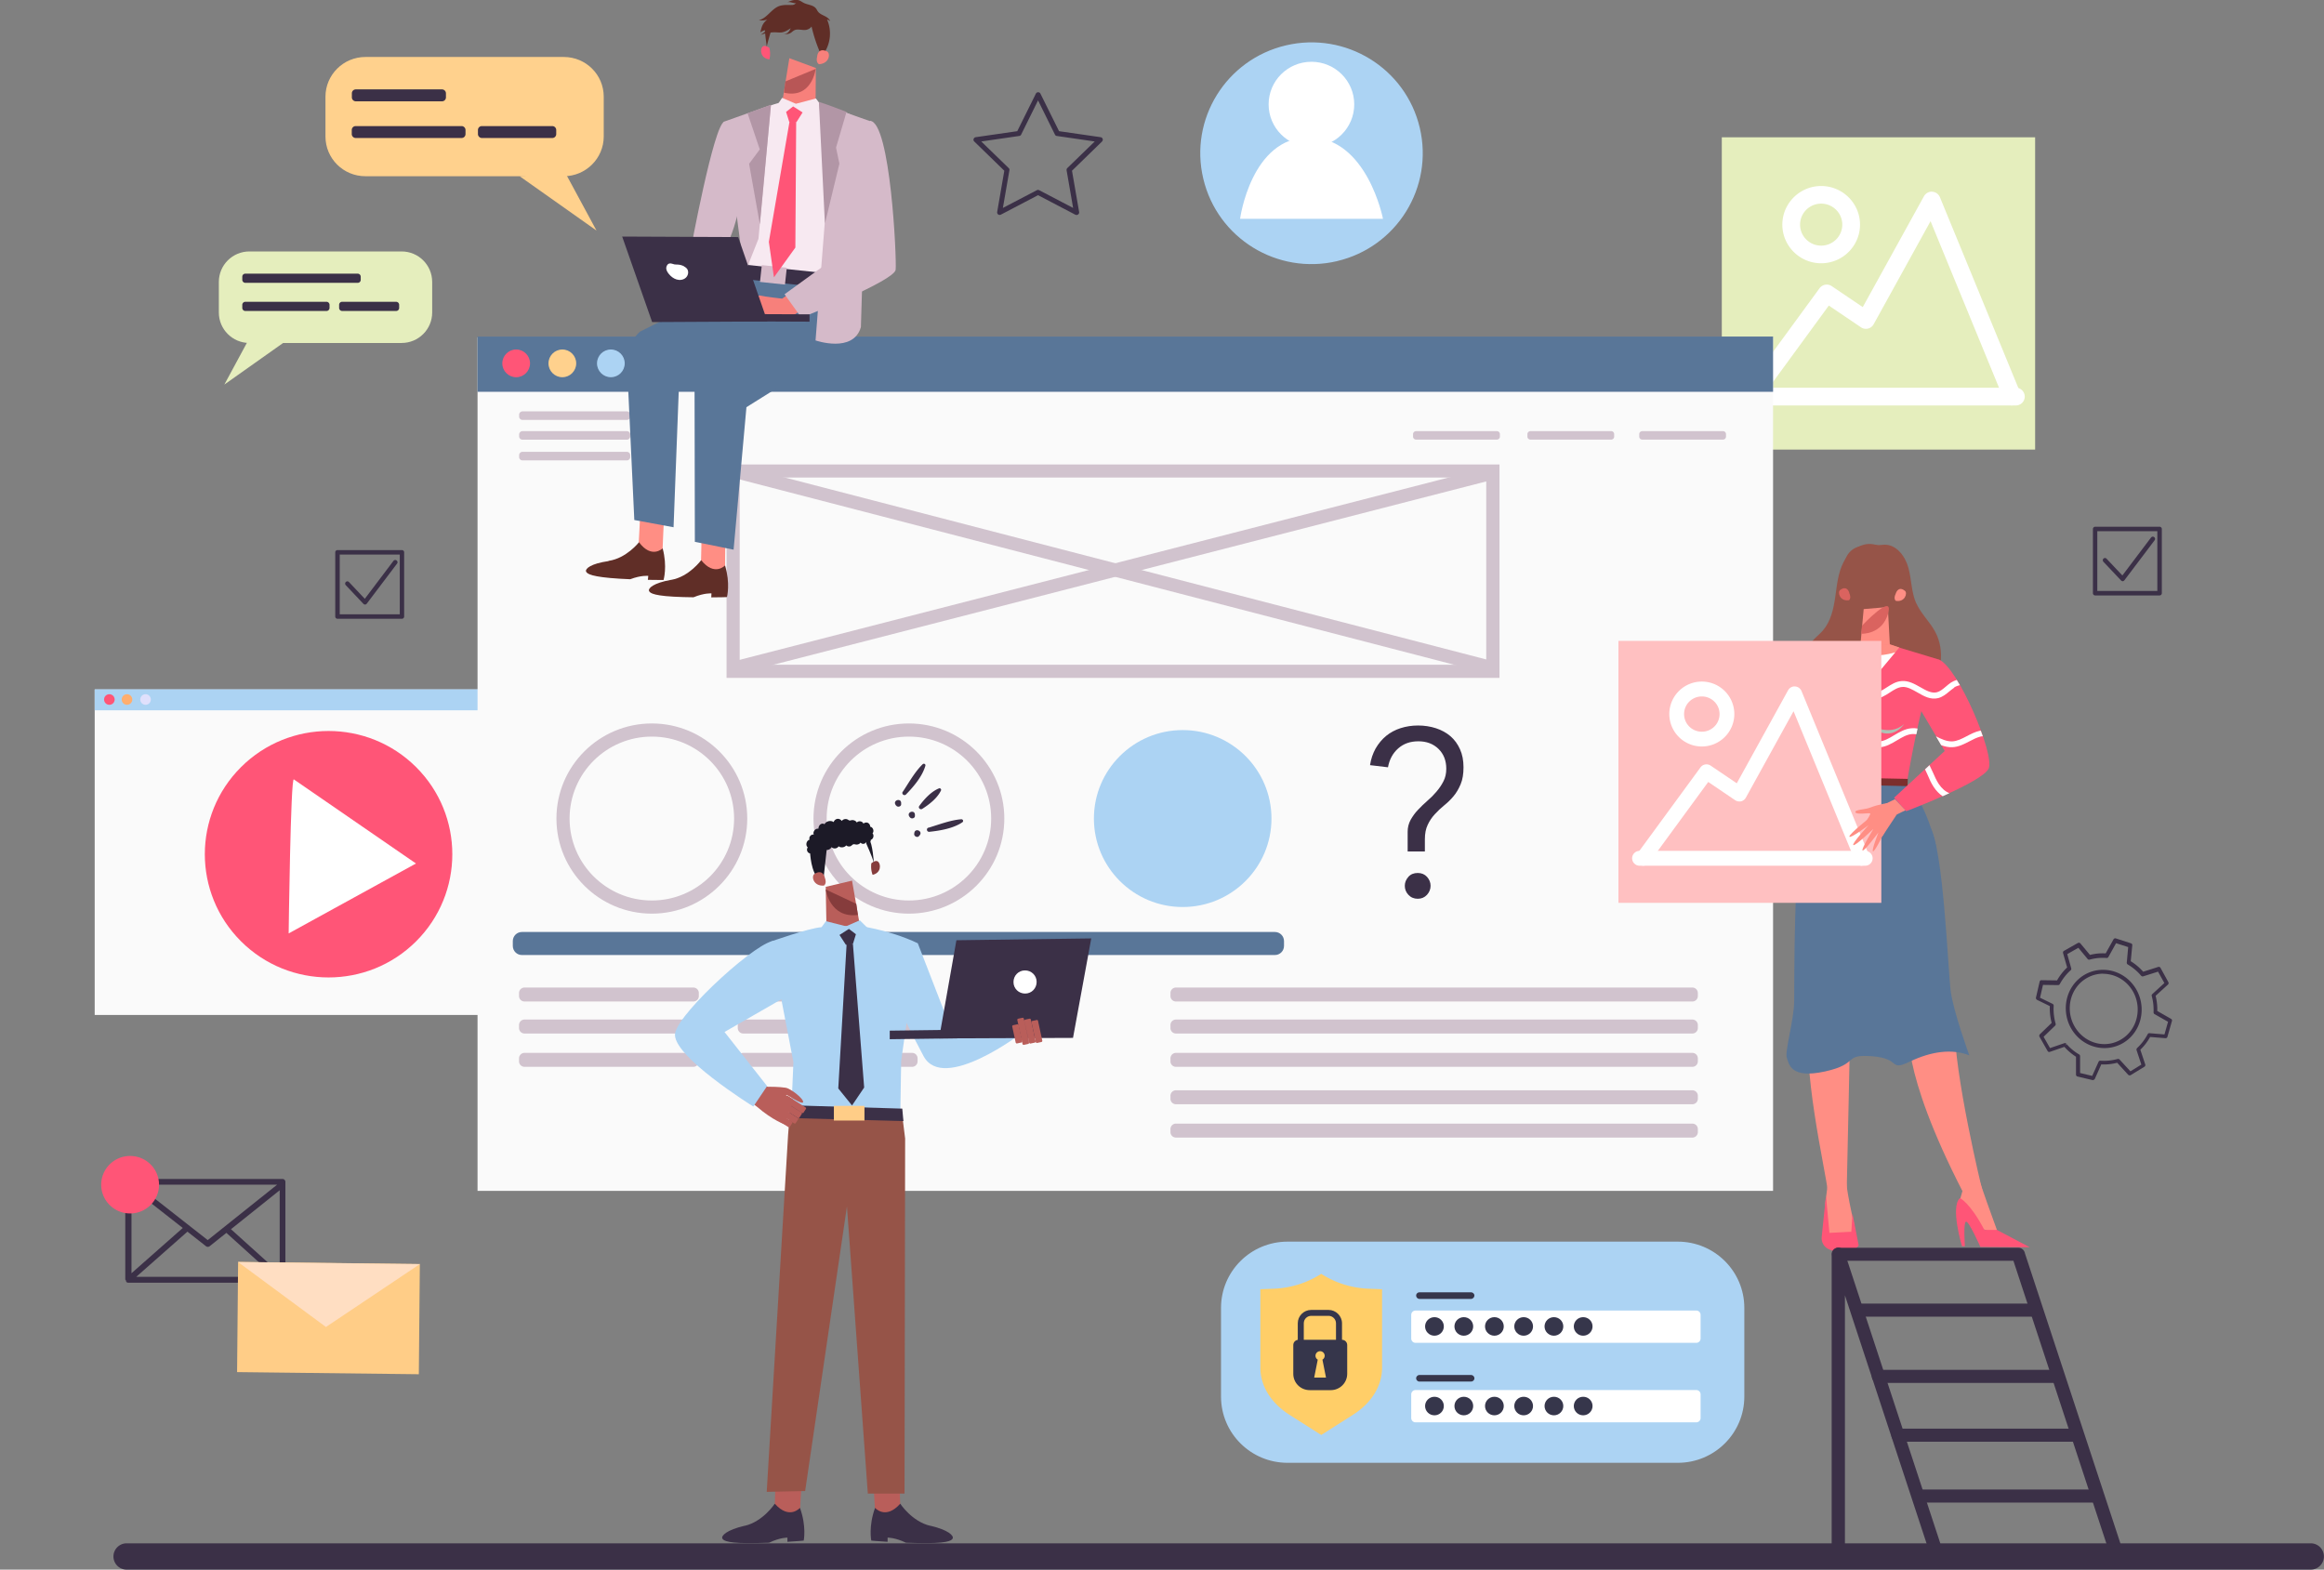<svg id="_レイヤー_2" data-name="レイヤー 2" xmlns="http://www.w3.org/2000/svg" viewBox="0 0 228 154"><rect x="0" y="0" width="228" height="154" fill="#808080" stroke="none"/><defs><clipPath id="clippath"><path class="cls-2" d="M0 0h228v154H0z"/></clipPath><style>.cls-2{fill:none}.cls-5{fill:#f7e9f1}.cls-6{fill:#f7807b}.cls-7{fill:#f57}.cls-8{fill:#fff}.cls-11{fill:#fafafa}.cls-12{fill:#ffd18d}.cls-13{fill:#ffae6f}.cls-14{fill:#ffcd87}.cls-15{fill:#ffce68}.cls-16{fill:#e5eebd}.cls-17{fill:#ff8e84}.cls-18{fill:#863c3c}.cls-19{fill:#b95e5a}.cls-22{fill:#acd3f3}.cls-25{fill:#d1c3ce}.cls-26{fill:#d5bac9}.cls-27{fill:#da635f}.cls-29{fill:#1c1a27}.cls-30{fill:#36364b}.cls-31{fill:#965448}.cls-32{fill:#597698}.cls-33{fill:#3b3047}.cls-34{fill:#602e27}</style></defs><g style="clip-path:url(#clippath);fill:none" id="_レイヤー_1-2" data-name="レイヤー 1"><path class="cls-16" d="M199.66 13.47h-30.74v30.64h30.74V13.47Z"/><path class="cls-8" d="M197.77 39.78h-26.4a.87.87 0 0 1 0-1.74h26.4a.87.87 0 0 1 0 1.74Z"/><path class="cls-8" d="M197.41 39.78c-.34 0-.67-.2-.8-.54L189.4 21.7l-5.58 10.11c-.12.22-.32.37-.56.43-.24.05-.49.01-.69-.13l-3.15-2.13-6.9 9.44c-.29.39-.83.47-1.22.19a.865.865 0 0 1-.19-1.21l7.4-10.12c.28-.38.81-.47 1.19-.21l3.05 2.06 6-10.87c.16-.29.51-.49.81-.45.34.02.63.23.76.54l7.9 19.22c.18.44-.03.95-.47 1.13a.96.96 0 0 1-.33.06Zm-18.74-13.95c-2.1 0-3.81-1.7-3.81-3.79s1.71-3.79 3.81-3.79 3.81 1.7 3.81 3.79-1.71 3.79-3.81 3.79Zm0-5.85c-1.14 0-2.07.92-2.07 2.06s.93 2.06 2.07 2.06 2.07-.92 2.07-2.06-.93-2.06-2.07-2.06Z"/><path class="cls-11" d="M57.75 67.65H9.29v31.93h48.47V67.65Z"/><path class="cls-22" d="M57.75 67.63H9.29v2.06h48.47v-2.06Z"/><path class="cls-7" d="M11.25 68.63c0-.28-.23-.52-.52-.52s-.52.23-.52.52.23.52.52.52.52-.23.52-.52Z"/><path class="cls-13" d="M12.98 68.63c0-.28-.23-.52-.52-.52s-.52.23-.52.52.23.52.52.52.52-.23.52-.52Z"/><path d="M14.8 68.63c0-.28-.23-.52-.52-.52s-.52.23-.52.52.23.52.52.52.52-.23.52-.52Z" style="fill:#e0e0fc"/><path class="cls-7" d="M40.82 92.36c4.74-4.72 4.74-12.38 0-17.1s-12.43-4.72-17.17 0c-4.74 4.72-4.74 12.38 0 17.1 4.74 4.72 12.43 4.72 17.17 0Z"/><path class="cls-8" d="m28.83 76.47 11.98 8.25-12.49 6.86s.19-15.43.51-15.11Z"/><path class="cls-12" d="M35.85 17.29h19.46c2.16 0 3.92-1.75 3.92-3.9v-3.9c0-2.16-1.75-3.9-3.92-3.9H35.85c-2.16 0-3.92 1.75-3.92 3.9v3.9c0 2.16 1.75 3.9 3.92 3.9Z"/><path class="cls-12" d="m50.98 17.29 7.54 5.33-3.07-5.68-4.47.35Z"/><path class="cls-33" d="M43.36 8.77h-8.45c-.22 0-.39.17-.39.39v.39c0 .22.18.39.39.39h8.45c.22 0 .39-.17.39-.39v-.39a.39.39 0 0 0-.39-.39Zm1.92 3.6H34.9c-.22 0-.39.17-.39.39v.39c0 .22.18.39.39.39h10.38c.22 0 .39-.17.39-.39v-.39a.39.39 0 0 0-.39-.39Zm8.9 0h-6.9c-.22 0-.39.17-.39.39v.39c0 .22.18.39.39.39h6.9c.22 0 .39-.17.39-.39v-.39a.39.39 0 0 0-.39-.39Z"/><path class="cls-16" d="M39.4 24.67H24.47c-1.66 0-3 1.34-3 2.99v3c0 1.65 1.34 2.99 3 2.99H39.4c1.66 0 3-1.34 3-2.99v-3c0-1.65-1.34-2.99-3-2.99Z"/><path class="cls-16" d="m27.79 33.64-5.78 4.09 2.35-4.35 3.43.27Z"/><path class="cls-33" d="M35.09 26.85H24.07c-.17 0-.3.13-.3.3v.3c0 .16.13.3.3.3h11.02c.17 0 .3-.13.3-.3v-.3a.3.3 0 0 0-.3-.3Zm-11.02 2.76h7.96c.16 0 .3.13.3.3v.3a.3.3 0 0 1-.3.3h-7.96a.3.3 0 0 1-.3-.3v-.3c0-.16.13-.3.3-.3Zm14.79 0h-5.29c-.17 0-.3.13-.3.3v.3c0 .16.13.3.3.3h5.29c.17 0 .3-.13.3-.3v-.3a.3.3 0 0 0-.3-.3Zm.57 31.1h-6.32c-.12 0-.22-.1-.22-.22v-6.3c0-.12.1-.22.22-.22h6.32c.12 0 .22.1.22.22v6.3c0 .12-.1.22-.22.22Zm-6.1-.44h5.89v-5.86h-5.89v5.86Z"/><path class="cls-33" d="M35.81 59.31c-.06 0-.12-.02-.16-.07l-1.73-1.83c-.08-.09-.08-.23.01-.31.09-.09.23-.08.31.01l1.55 1.64 2.81-3.72c.08-.1.21-.12.31-.04s.12.21.04.31l-2.97 3.93a.26.26 0 0 1-.16.09h-.01Zm176.06-.89h-6.32c-.12 0-.22-.1-.22-.22v-6.3c0-.12.1-.22.22-.22h6.32c.12 0 .22.1.22.22v6.3c0 .12-.1.22-.22.22Zm-6.11-.44h5.89v-5.86h-5.89v5.86Z"/><path class="cls-33" d="M208.25 57.02c-.06 0-.12-.02-.16-.07l-1.73-1.83c-.08-.09-.08-.23 0-.31.09-.09.23-.08.31.01l1.55 1.64 2.81-3.72c.08-.1.21-.12.31-.04.1.07.12.21.04.31l-2.97 3.93a.26.26 0 0 1-.16.09h-.01ZM105.6 21.09s-.08-.01-.11-.03l-3.65-1.91-3.65 1.91c-.08.04-.18.04-.26-.02-.08-.05-.11-.15-.1-.24l.7-4.05-2.95-2.87a.23.23 0 0 1-.06-.25c.03-.09.11-.15.2-.17l4.08-.59 1.83-3.69c.08-.17.36-.17.44 0l1.83 3.69 4.08.59c.09.01.17.08.2.17.03.09 0 .18-.06.25l-2.95 2.87.7 4.05c.02.09-.02.18-.1.24-.04.03-.09.05-.14.05Zm-3.76-2.46s.08.01.11.03l3.33 1.74-.64-3.69c-.01-.08.01-.16.07-.22l2.69-2.61-3.72-.54a.225.225 0 0 1-.18-.13l-1.66-3.36-1.66 3.36c-.03.07-.11.12-.19.13l-3.72.54 2.69 2.61c.06.05.09.14.07.22l-.64 3.69 3.33-1.74s.08-.03.11-.03ZM12.32 125.56s.03.06.04.1c.01.03.01.07.03.1.05.06.12.09.21.09h15.12c.08 0 .15-.03.21-.09s.02-.07.03-.1c.01-.03.04-.06.04-.09v-9.61a.29.29 0 0 0-.29-.29H12.57c-.04 0-.07.02-.1.04s-.07.02-.1.05c0 0-.01 0-.02.01-.02.03-.01.06-.02.09s-.04.06-.04.09v9.61h.01Zm15.12-.65-4.78-4.31 4.78-3.82v8.14Zm-14-8.68h13.75l-6.81 5.44-6.94-5.44Zm13.54 9.04H13.37l5.02-4.43 1.82 1.43a.3.3 0 0 0 .36 0l1.64-1.31 4.77 4.31Zm-14.08-.35v-8.38l5.03 3.94-5.03 4.44Z"/><path class="cls-7" d="M14.77 118.23a2.807 2.807 0 0 0 0-3.99c-1.11-1.1-2.9-1.1-4.01 0a2.807 2.807 0 0 0 0 3.99c1.11 1.1 2.9 1.1 4.01 0Z"/><path class="cls-14" d="m41.19 124.02-17.83-.21-.1 10.81 17.83.21.1-10.81Z"/><path class="cls-14" d="m31.99 128.51-8.73 6.17 17.83.21-9.1-6.38Z" style="opacity:.5;fill:none"/><path d="m31.97 130.19-8.62-6.37 17.83.21-9.21 6.17Z" style="fill:#ffdec2"/><path class="cls-22" d="M164.6 121.82h-38.28c-3.61 0-6.53 2.91-6.53 6.5v8.7c0 3.59 2.92 6.5 6.53 6.5h38.28c3.61 0 6.53-2.91 6.53-6.5v-8.7c0-3.59-2.92-6.5-6.53-6.5Z"/><path class="cls-8" d="M166.42 128.58h-27.55c-.23 0-.42.19-.42.42v2.33c0 .23.19.42.42.42h27.55c.23 0 .42-.19.42-.42V129c0-.23-.19-.42-.42-.42Zm0 7.8h-27.55c-.23 0-.42.19-.42.42v2.33c0 .23.19.42.42.42h27.55c.23 0 .42-.19.42-.42v-2.33c0-.23-.19-.42-.42-.42Z"/><path class="cls-30" d="M144.32 127.44h-5.06c-.18 0-.33-.15-.33-.33s.15-.32.33-.32h5.06c.18 0 .33.15.33.32s-.15.33-.33.33Zm0 8.11h-5.06c-.18 0-.33-.15-.33-.32s.15-.33.33-.33h5.06c.18 0 .33.15.33.33s-.15.32-.33.32Zm-2.67-5.41c0-.51-.41-.91-.92-.91s-.92.41-.92.91.41.91.92.91.92-.41.92-.91Zm2.88 0c0-.51-.41-.91-.92-.91s-.92.41-.92.91.41.91.92.91.92-.41.92-.91Zm3 0c0-.51-.41-.91-.92-.91s-.92.41-.92.91.41.91.92.91.92-.41.92-.91Zm2.87 0c0-.51-.41-.91-.92-.91s-.92.41-.92.91.41.91.92.91.92-.41.92-.91Zm2.97 0c0-.51-.41-.91-.92-.91s-.92.41-.92.91.41.91.92.91.92-.41.92-.91Zm2.87 0c0-.51-.41-.91-.92-.91s-.92.41-.92.91.41.91.92.91.92-.41.92-.91Zm-14.59 7.81c0-.51-.41-.91-.92-.91s-.92.41-.92.91.41.91.92.91.92-.41.92-.91Zm2.88 0c0-.51-.41-.91-.92-.91s-.92.41-.92.91.41.91.92.91.92-.41.92-.91Zm3 0c0-.51-.41-.91-.92-.91s-.92.41-.92.91.41.91.92.91.92-.41.92-.91Zm2.87 0c0-.51-.41-.91-.92-.91s-.92.41-.92.91.41.91.92.91.92-.41.92-.91Zm2.97 0c0-.51-.41-.91-.92-.91s-.92.41-.92.91.41.91.92.91.92-.41.92-.91Zm2.87 0c0-.51-.41-.91-.92-.91s-.92.41-.92.91.41.91.92.91.92-.41.92-.91Z"/><path class="cls-15" d="M129.62 124.98c1.4.9 3.01 1.4 4.67 1.46l1.3.05v7.71c0 1.77-1.04 3.46-2.84 4.6l-3.13 1.99-3.13-1.99c-1.8-1.15-2.84-2.83-2.84-4.6v-7.71l1.3-.05a9.24 9.24 0 0 0 4.67-1.46Z"/><path class="cls-13" d="M129.62 127.11c1.04.67 2.25 1.05 3.49 1.09l.97.03v5.76c0 1.32-.78 2.58-2.12 3.44l-2.34 1.49-2.34-1.49c-1.35-.86-2.12-2.12-2.12-3.44v-5.76l.97-.03c1.24-.04 2.44-.42 3.49-1.09Z" style="fill:none;opacity:.45"/><path class="cls-30" d="M131.66 132.67h-4.34v-2.84c0-.72.59-1.31 1.32-1.31h1.7c.72 0 1.32.59 1.32 1.31v2.84Zm-3.75-.59h3.16v-2.25c0-.4-.33-.73-.73-.73h-1.7c-.4 0-.73.32-.73.73v2.25Z"/><path class="cls-30" d="M131.65 131.45h-4.26c-.28 0-.51.23-.51.51v2.83c0 .89.72 1.6 1.61 1.6h2.07c.89 0 1.61-.72 1.61-1.6v-2.83c0-.28-.23-.51-.51-.51Z"/><path class="cls-15" d="m130.09 135.16-.35-1.76a.45.45 0 0 0 .22-.38c0-.25-.2-.45-.45-.45s-.45.2-.45.45c0 .16.09.3.22.38l-.35 1.76h1.15Z"/><path class="cls-33" d="M205.37 105.98h-.04l-1.51-.36a.193.193 0 0 1-.15-.19v-1.75c-.42-.27-.8-.59-1.14-.97l-1.42.49c-.09.03-.19 0-.23-.09l-.79-1.39a.213.213 0 0 1 .03-.24l1.16-1.12c-.14-.54-.2-1.09-.18-1.65l-1.25-.61a.215.215 0 0 1-.11-.22l.36-1.56c.02-.09.09-.16.19-.15l1.52.02c.27-.48.6-.9.99-1.27l-.4-1.41c-.02-.09.01-.18.09-.22l1.36-.77c.08-.04.19-.03.25.04l.94 1.13c.5-.13 1.02-.18 1.54-.15l.77-1.38c.04-.08.14-.12.23-.09l1.48.48c.09.03.14.11.13.2l-.15 1.56c.46.28.87.63 1.22 1.03l1.47-.47c.09-.03.19.01.23.09l.77 1.4c.04.08.03.18-.04.24l-1.21 1.1c.12.49.18.99.16 1.49l1.35.77c.08.04.12.14.09.22l-.44 1.54c-.02.09-.11.15-.2.14l-1.5-.12c-.26.47-.58.89-.96 1.25l.48 1.44c.03.09 0 .18-.08.23l-1.34.82c-.08.05-.18.03-.25-.03l-1.08-1.18c-.51.13-1.03.19-1.56.16l-.63 1.41c-.03.07-.1.12-.18.12v.02Zm-1.32-.71 1.21.29.62-1.38c.03-.07.11-.13.19-.11.56.04 1.13-.02 1.68-.17.07-.02.15 0 .2.06l1.06 1.15 1.07-.66-.47-1.42c-.02-.07 0-.15.06-.21.43-.4.76-.84 1.03-1.35.04-.07.11-.12.19-.1l1.46.12.35-1.24-1.32-.75c-.07-.03-.1-.11-.1-.18.02-.53-.03-1.07-.18-1.6-.02-.07 0-.14.06-.19l1.18-1.08-.62-1.12-1.45.46c-.07.02-.16 0-.21-.06l-.08-.09c-.35-.4-.77-.74-1.23-1.01a.2.2 0 0 1-.1-.18l.14-1.53-1.19-.38-.75 1.35c-.04.07-.11.11-.19.1a4.83 4.83 0 0 0-1.65.16c-.07.02-.15 0-.2-.06l-.91-1.1-1.09.62.39 1.39c.02.07 0 .15-.06.2l-.09.08c-.38.36-.71.79-.97 1.27-.03.06-.1.1-.17.1l-1.48-.02-.29 1.26 1.23.6c.07.03.11.11.11.19-.04.59.03 1.18.19 1.76.02.07 0 .14-.05.19l-1.13 1.09.63 1.11 1.4-.48c.07-.03.16 0 .21.06l-.12.17.15-.13c.35.4.76.74 1.21 1 .06.03.1.1.1.17v1.7h-.01Zm2.41-2.44c-1.07 0-2.09-.47-2.81-1.29-1.39-1.58-1.29-4.02.21-5.42.67-.63 1.55-.97 2.46-.97 1.07 0 2.09.47 2.81 1.29 1.39 1.58 1.29 4.02-.21 5.42-.67.63-1.55.97-2.46.97Zm-.13-7.3c-.81 0-1.59.31-2.2.87-1.35 1.27-1.44 3.45-.19 4.88.65.74 1.56 1.16 2.51 1.16.81 0 1.59-.31 2.2-.87 1.35-1.27 1.44-3.46.19-4.88a3.37 3.37 0 0 0-2.51-1.15ZM226.71 154H12.42c-.71 0-1.29-.58-1.29-1.29s.58-1.29 1.29-1.29H226.7c.72 0 1.29.58 1.29 1.29s-.58 1.29-1.29 1.29Z"/><path class="cls-11" d="M173.95 33.09H46.85v83.75h127.1V33.09Z"/><path class="cls-32" d="M173.95 33.02H46.85v5.42h127.1v-5.42Z"/><path class="cls-7" d="M50.64 37.01c.75 0 1.36-.61 1.36-1.36s-.61-1.36-1.36-1.36-1.36.61-1.36 1.36.61 1.36 1.36 1.36Z"/><path class="cls-12" d="M55.17 37.01c.75 0 1.36-.61 1.36-1.36s-.61-1.36-1.36-1.36-1.36.61-1.36 1.36.61 1.36 1.36 1.36Z"/><path class="cls-22" d="M59.93 37.01c.75 0 1.36-.61 1.36-1.36s-.61-1.36-1.36-1.36-1.36.61-1.36 1.36.61 1.36 1.36 1.36Z"/><path class="cls-25" d="M63.95 89.64c-5.16 0-9.36-4.18-9.36-9.33s4.2-9.33 9.36-9.33 9.36 4.18 9.36 9.33-4.2 9.33-9.36 9.33Zm0-17.37c-4.45 0-8.07 3.6-8.07 8.04s3.62 8.04 8.07 8.04 8.07-3.6 8.07-8.04-3.62-8.04-8.07-8.04Zm25.22 17.37c-5.16 0-9.36-4.18-9.36-9.33s4.2-9.33 9.36-9.33 9.36 4.18 9.36 9.33-4.2 9.33-9.36 9.33Zm0-17.37c-4.45 0-8.07 3.6-8.07 8.04s3.62 8.04 8.07 8.04 8.07-3.6 8.07-8.04-3.62-8.04-8.07-8.04Z"/><path class="cls-22" d="M116.03 88.99c4.81 0 8.71-3.89 8.71-8.68s-3.9-8.68-8.71-8.68-8.71 3.89-8.71 8.68 3.9 8.68 8.71 8.68Z"/><path class="cls-32" d="M125.08 91.44H51.2c-.49 0-.89.4-.89.89v.48c0 .49.4.89.89.89h73.88c.49 0 .89-.4.89-.89v-.48c0-.49-.4-.89-.89-.89Z"/><path class="cls-25" d="M68.02 96.89H51.46c-.3 0-.54.24-.54.54v.29c0 .3.24.54.54.54h16.56c.3 0 .54-.24.54-.54v-.29c0-.3-.24-.54-.54-.54Zm0 3.14H51.46c-.3 0-.54.24-.54.54v.29c0 .3.24.54.54.54h16.56c.3 0 .54-.24.54-.54v-.29c0-.3-.24-.54-.54-.54Zm0 3.27H51.46c-.3 0-.54.24-.54.54v.29c0 .3.24.54.54.54h16.56c.3 0 .54-.24.54-.54v-.29c0-.3-.24-.54-.54-.54ZM61.5 40.36H51.26c-.18 0-.33.15-.33.33v.18c0 .18.15.33.33.33H61.5c.18 0 .33-.15.33-.33v-.18c0-.18-.15-.33-.33-.33Zm0 1.94H51.26c-.18 0-.33.15-.33.33v.18c0 .18.15.33.33.33H61.5c.18 0 .33-.15.33-.33v-.18c0-.18-.15-.33-.33-.33Zm96.57 0h-7.92c-.16 0-.3.13-.3.29v.25c0 .16.13.29.3.29h7.92c.16 0 .29-.13.29-.29v-.25a.29.29 0 0 0-.29-.29Zm10.97 0h-7.92c-.16 0-.3.13-.3.29v.25c0 .16.13.29.3.29h7.92c.16 0 .29-.13.29-.29v-.25a.29.29 0 0 0-.29-.29Zm-22.19 0h-7.92c-.16 0-.3.13-.3.29v.25c0 .16.13.29.3.29h7.92c.16 0 .3-.13.3-.29v-.25c0-.16-.13-.29-.3-.29ZM61.5 44.33H51.26c-.18 0-.33.15-.33.33v.18c0 .18.15.33.33.33H61.5c.18 0 .33-.15.33-.33v-.18c0-.18-.15-.33-.33-.33Zm27.98 52.56H72.92c-.3 0-.54.24-.54.54v.29c0 .3.24.54.54.54h16.56c.3 0 .54-.24.54-.54v-.29c0-.3-.24-.54-.54-.54Zm0 3.14H72.92c-.3 0-.54.24-.54.54v.29c0 .3.24.54.54.54h16.56c.3 0 .54-.24.54-.54v-.29c0-.3-.24-.54-.54-.54Zm0 3.27H72.92c-.3 0-.54.24-.54.54v.29c0 .3.24.54.54.54h16.56c.3 0 .54-.24.54-.54v-.29c0-.3-.24-.54-.54-.54Zm76.55-6.41h-50.66c-.3 0-.54.24-.54.54v.29c0 .3.24.54.54.54h50.66c.3 0 .54-.24.54-.54v-.29c0-.3-.24-.54-.54-.54Zm0 3.14h-50.66c-.3 0-.54.24-.54.54v.29c0 .3.24.54.54.54h50.66c.3 0 .54-.24.54-.54v-.29c0-.3-.24-.54-.54-.54Zm0 3.27h-50.66c-.3 0-.54.24-.54.54v.29c0 .3.24.54.54.54h50.66c.3 0 .54-.24.54-.54v-.29c0-.3-.24-.54-.54-.54Zm0 3.67h-50.66c-.3 0-.54.24-.54.54v.29c0 .3.24.54.54.54h50.66c.3 0 .54-.24.54-.54v-.29c0-.3-.24-.54-.54-.54Zm0 3.27h-50.66c-.3 0-.54.24-.54.54v.29c0 .3.24.54.54.54h50.66c.3 0 .54-.24.54-.54v-.29c0-.3-.24-.54-.54-.54Zm-18.92-43.73H71.28V45.57h75.83v20.94Zm-74.54-1.29h73.24V46.85H72.57v18.37Z"/><path class="cls-25" d="m72.09 45.58-.33 1.25 74.22 19.25.33-1.25L72.1 45.58Z"/><path class="cls-25" d="m145.89 45.88-73.8 18.98.32 1.25 73.8-18.98-.32-1.25Z"/><path class="cls-17" d="M187.3 100.67s-1.02 4.06 5.3 16.33l1.87-.24s-2.8-11.45-2.72-16.46c.08-5.01-4.45.37-4.45.37Z"/><path class="cls-17" d="m192.5 116.96-.3 1.04 1.88 2.45 1.49.48.34-.26s-1.91-5.2-2.15-6.24c-.24-1.03-.94 1.51-.94 1.51l-.32 1.02Z"/><path class="cls-7" d="M192.28 117.55s.97.4 2.4 3.12h1.23l3.22 1.7-4.84-.03s-1.13-2.55-1.41-2.48c-.28.07-.11 2.4-.11 2.4l-.28.02s-1.18-3.86-.21-4.73Z"/><path class="cls-17" d="M181.88 120.03s-.89-3.84-.78-4.77c.11-.92-1.71.35-1.71.35l-.32 2.46s.28 3.03.31 3.06c.03.03 2 .52 2 .52l.49-.63v-.99h.01Z"/><path class="cls-7" d="m181.73 119.03.62 3.17-1.08 1.15-1.84-.78c-.47-.2-.76-.68-.71-1.2l.42-4.06.34 3.65 2.15-.11.11-1.82Z"/><path class="cls-17" d="M179.33 116.97c-.17-1.91-2.75-12.76-1.69-17.18s3.93-3.37 3.92-1.81c0 1.56-.39 19.06-.39 19.06l-1.85-.07Z"/><path class="cls-31" d="M187.98 59.16c-.47-1.08-.44-2.3-.75-3.44-.3-1.14-1.18-2.3-2.35-2.28-.21 0-.41.05-.62.04-.18-.01-.36-.06-.54-.09-1.18-.17-2.3.69-2.85 1.75-.55 1.05-.65 2.27-.82 3.44-.17 1.17-.44 2.39-1.22 3.29-.37.42-.83.75-1.17 1.2-.59.78-.71 1.85-.44 2.78.27.93.89 1.74 1.65 2.36-.44-.75-.67-1.62-.63-2.49.5 1.93 2.27 3.46 4.26 3.69 1.99.23 4.06-.87 4.98-2.64-.07.7-.27 1.38-.58 2.01 1.08-.78 2.24-1.68 2.49-2.99.05.74-.09 1.49-.4 2.16 1.53-1.55 1.89-4.13.83-6.03-.54-.97-1.39-1.75-1.83-2.76Z"/><path class="cls-17" d="m187.73 64.29-2.32-.94-.2-3.79-2.37.2-.33 3.62-.67.41-1.95 6.72 4.55.93 3.3-7.14Z"/><path class="cls-7" d="M179.14 64.44c-1.5.19-3.81 7.22-3.81 7.22l3.56 2.35 1.06-4.62.02-3.99-.82-.96Z"/><path class="cls-7" d="m182.54 63.34-3.4 1.11s.03 3-.4 4.6c-.19.69-.23 1.55.24 2.08.23.26.51.58.93.75l.56 5.5 6.55-.26s1.59-9.76 3.16-12.42l-4.76-1.44-2.88.09Z"/><path class="cls-32" d="M180.42 76.83s-2.5 2.26-3.45 4.37l5.99 5.04 7.01-3.11s-1.05-4.77-3.01-6.14l-6.54-.16Z"/><path class="cls-27" d="m182.67 61.39-.06.79s2.05.11 2.63-2.01c.58-2.12-2.57 1.22-2.57 1.22Z"/><path d="M183.23 70.98s2.03 1.43 3.58.06c0 0-1.38 2.13-3.58-.06Z" style="fill:#aec1b4"/><path class="cls-27" d="M181.43 58.17s-.2-.81-.9-.28c-.28.21-.04 1.13.86 1 0 0 .28-.16.03-.72Z"/><path class="cls-2" d="M180.83 53.24h5.84v8.22h-5.84z"/><path class="cls-31" d="M186.01 58.08c-.01-.06-1.96-3.65-2.69-2.9 0 0-.66-.71-2.32 2.55 0 0-1.16-4.5 2.51-4.19 0 0 4.21-.63 2.88 4.41l-.4.12Z"/><path class="cls-17" d="M185.99 58.23s.22-.8.9-.26c.27.22 0 1.13-.89.98 0 0-.28-.17-.01-.72Z"/><path d="m187.15 77.13-6.87-.16.03-.69 6.86.14-.03.71Z" style="fill:#7c2e2d"/><path class="cls-17" d="M186.34 63.52s-3.51 4.26-3.54 4.14c-.03-.12-1.05-4.08-1.01-4.09.03-.01.82-.31.82-.31l2.8-.05.93.32Z"/><path class="cls-14" d="M182.22 76.27v.78l1.45.02v-.78l-1.45-.02Z"/><path class="cls-32" d="M176.97 81.21c-1.03 2.86-.92 15.13-.95 17.04-.03 1.91-.95 4.96-.72 5.54.22.58.32 2.09 3.76 1.33 3.43-.76 1.71-1.71 4.61-1.49 2.9.22 1.6 1.53 3.71.52s4.14-1.27 5.82-.61c0 0-1.56-4.3-1.82-6.28s-.72-14.02-2.02-16.11c-1.18-1.9-6.01 1.7-6.01 1.7l-6.36-1.64Z"/><path class="cls-7" d="M190.19 64.69c1.93.78 5.52 9.35 4.91 10.71-.61 1.36-8.09 4.19-8.09 4.19l-1.19-1.32 4.97-4.59s-1.84-3.15-2.34-3.98c-.5-.82-.47-3.48-.47-3.48l2.21-1.53Z"/><path class="cls-8" d="M185.94 64c-.93 1.12-3.1 3.73-3.12 3.64-.02-.09-.67-2.6-.92-3.64 1.67.6 3.39.2 4.04 0Zm3.35 11.06c.11.23.22.46.33.7.18.41.35.8.58 1.15.29.44.66.76 1.05.91l-.66.3c-.33-.22-.62-.52-.87-.89-.26-.39-.45-.82-.62-1.23-.07-.17-.16-.35-.24-.52l.44-.41Zm-13.73-4.07c.47.14 1 .17 1.43.11.31-.04.62-.11.93-.18.84-.18 1.71-.38 2.58-.13.66.19 1.22.61 1.77 1.02.67.51 1.32.98 2.06.94.52-.03.99-.31 1.49-.61.53-.31 1.07-.64 1.71-.69.21-.02.41 0 .6.03-.04.19-.08.38-.12.56-.14-.02-.29-.03-.43-.02-.51.04-.97.32-1.46.61-.54.32-1.1.66-1.76.69-.95.05-1.7-.51-2.43-1.06-.5-.38-1.02-.76-1.58-.92-.73-.21-1.49-.04-2.29.14-.32.07-.65.14-.96.19-.56.09-1.09-.15-1.62-.32.04-.11.03-.11.11-.35Z"/><path class="cls-8" d="M191.72 67.47c-.16.11-.32.24-.47.36-.32.27-.65.54-1.09.66-.75.19-1.41-.18-2.04-.55-.52-.29-1-.58-1.5-.54-.42.03-.81.28-1.21.54-.47.31-.97.62-1.57.63-.74 0-1.34-.47-1.91-.93-.49-.41-.97-.79-1.51-.8-.38 0-.76.18-1.16.38-.17.09-.34.17-.51.24-.6.25-1.26.32-1.9.24.08-.18.17-.37.25-.55.48.03.97-.03 1.43-.22.16-.07.32-.15.47-.23.44-.22.91-.43 1.43-.44.75.01 1.32.48 1.87.93.5.41.97.8 1.51.8h.02c.44 0 .84-.27 1.26-.54.45-.29.92-.6 1.49-.63.68-.05 1.26.29 1.83.61.56.32 1.09.62 1.61.49.31-.08.58-.3.86-.54.17-.14.34-.29.52-.41.18-.11.37-.2.57-.26.1.16.21.33.31.51-.2.05-.4.12-.57.23Zm-1.79 4.77c.53.28 1.05.51 1.59.5.49-.02.95-.26 1.43-.51.4-.21.82-.43 1.28-.53.03 0 .07 0 .1-.01.07.19.13.37.2.55-.06 0-.11 0-.17.01-.39.09-.76.28-1.14.48-.52.27-1.05.55-1.67.58-.39.02-.76-.07-1.11-.2-.14-.24-.32-.54-.51-.87Z"/><path d="M184.57 62.88h-25.79v25.7h25.79v-25.7Z" style="fill:#ffc0c1"/><path class="cls-8" d="M182.99 84.94h-22.14c-.4 0-.73-.33-.73-.73s.33-.73.73-.73h22.14c.4 0 .73.33.73.73s-.33.73-.73.73Z"/><path class="cls-8" d="M182.68 84.94c-.29 0-.56-.17-.67-.45l-6.05-14.71-4.68 8.48c-.1.18-.27.31-.47.36-.2.04-.41 0-.58-.11l-2.64-1.79-5.79 7.91c-.24.33-.69.4-1.02.16a.724.724 0 0 1-.16-1.02l6.21-8.48a.73.73 0 0 1 1-.17l2.56 1.73 5.03-9.12c.13-.25.43-.41.68-.38.28.01.53.19.64.45l6.63 16.12c.15.37-.02.79-.4.95-.09.04-.19.05-.28.05Zm-15.72-11.7a3.19 3.19 0 0 1-3.19-3.18 3.19 3.19 0 0 1 6.38 0 3.19 3.19 0 0 1-3.19 3.18Zm0-4.91c-.96 0-1.74.77-1.74 1.73s.78 1.73 1.74 1.73 1.74-.77 1.74-1.73-.78-1.73-1.74-1.73Z"/><path class="cls-17" d="m185.91 78.41-1.48.72s-1.42 1.31-1.32 1.53c.1.23 1.59 1.36 1.59 1.36s.63-.99 1.38-2.1c.01-.02.86-.42.86-.42l-1.03-1.09Z"/><path class="cls-17" d="M185.19 78.8s-.77.07-1.82.47c-.4.15-1.45.17-1.34.43.11.26 1.4.03 1.45.11.05.08-.34.69-.34.69l1.04-.51 1-1.18Z"/><path class="cls-17" d="M183.46 80.2s-2.13 1.69-2.02 1.89c.11.2 1.88-1.13 1.88-1.13s-1.64 1.78-1.5 1.95c.14.17 1.98-1.59 1.98-1.59s-1.23 2-1.07 2.12 1.56-1.77 1.56-1.77-.69 1.75-.54 1.85c.15.1.94-1.51.94-1.51l.53-1.06-1.78-.76Z"/><path class="cls-33" d="M189.74 152.22a.65.65 0 0 1-.62-.45L181 127.09v24.48c0 .36-.29.64-.65.64s-.65-.29-.65-.64v-28.52c0-.32.23-.58.54-.64.32-.05.62.14.72.44l9.38 28.52c.11.34-.07.7-.41.82-.07.02-.13.03-.2.03Z"/><path class="cls-33" d="M199.71 129.18H182.3c-.36 0-.65-.29-.65-.64s.29-.64.65-.64h17.41c.36 0 .65.29.65.64s-.29.64-.65.64Zm1.99 6.5h-17.41c-.36 0-.65-.29-.65-.64s.29-.64.65-.64h17.41c.36 0 .65.29.65.64s-.29.64-.65.64Zm1.92 5.77h-17.41c-.36 0-.65-.29-.65-.64s.29-.64.65-.64h17.41c.36 0 .65.29.65.64s-.29.64-.65.64Zm2.06 5.97h-17.41c-.36 0-.65-.29-.65-.64s.29-.64.65-.64h17.41c.36 0 .65.29.65.64s-.29.64-.65.64Z"/><path class="cls-33" d="M207.37 152.22c-.27 0-.52-.17-.61-.45l-9.23-28.07h-17.15c-.36 0-.65-.29-.65-.64s.29-.64.65-.64h17.64c.32 0 .59.24.64.55l9.35 28.41c.11.34-.08.7-.42.82-.07.02-.13.03-.2.03Z"/><path class="cls-22" d="M131.17 25.62c5.87-1.38 9.5-7.24 8.12-13.08-1.38-5.85-7.26-9.47-13.13-8.09-5.87 1.38-9.5 7.24-8.11 13.08 1.38 5.85 7.26 9.47 13.13 8.09Z"/><path class="cls-8" d="M121.66 21.47h14.02s-1.55-8-7.25-8-6.77 8-6.77 8Z"/><path class="cls-8" d="M128.66 14.42c2.32 0 4.2-1.87 4.2-4.18s-1.88-4.18-4.2-4.18-4.2 1.87-4.2 4.18 1.88 4.18 4.2 4.18Z"/><path class="cls-19" d="m83.59 86.4.87 4.98h-3.37l-.08-4.37 2.59-.61Z"/><path class="cls-22" d="M84.08 90.81s3.05.36 5.95 1.73c0 0-.82 6.03-1.62 11.54l-.1 6.38-10.74-.03.27-6.22-2.27-11.81s3.82-1.36 5.03-1.43c1.2-.07 3.48-.15 3.48-.15Z"/><path class="cls-22" d="m80.6 90.97.43-.59 1.98.5 1.34-.59.76.75-2.21.53-2.21-.26-.1-.33Z"/><path class="cls-33" d="m83.29 91.14.68.52-.3.98-.68.06-.63-.97.92-.59Z"/><path class="cls-19" d="M88.33 147.79s-.16-2.37-.05-8.3l-3 .93s.61 7.47.55 7.81c-.06.34.93.88.93.88l1.18-.43.39-.88Z"/><path class="cls-33" d="M91.26 149.7c-1.8-.42-2.94-2.17-2.94-2.17-1.44 1.62-2.47.41-2.47.41-.66 1.81-.37 3.21-.37 3.21s.55.06 1.6.12v-.41s.72-.02 1.8.5l1.06.03c2.93.07 3.43-.21 3.53-.46.1-.26-.41-.82-2.21-1.24Z"/><path class="cls-19" d="M76 147.79s.16-2.37.05-8.3l3 .93s-.61 7.47-.55 7.81c.06.34-.93.88-.93.88l-1.18-.43-.39-.88Z"/><path class="cls-33" d="M73.07 149.7c1.8-.42 2.94-2.17 2.94-2.17 1.44 1.62 2.47.41 2.47.41.66 1.81.37 3.21.37 3.21s-.55.06-1.6.12v-.41s-.72-.02-1.8.5l-1.06.03c-2.93.07-3.43-.21-3.53-.46-.1-.26.41-.82 2.21-1.24Z"/><path class="cls-31" d="m88.45 108.9.35 2.8-.06 34.84h-3.6l-2.05-28.17-4.1 27.92-3.77.08 2.1-35.08.23-2.76 10.88.37Z"/><path class="cls-18" d="M81.01 87.27s.38 2.84 3.15 2.5l-.15-1.09-3-1.41Z"/><path class="cls-33" d="m83.68 92.64 1.1 14.06-1.19 1.76-1.35-1.67.82-14.2.62.06Zm-6.27 17.05 11.22.3-.11-1.22-11.01-.33-.11 1.25Z"/><path class="cls-14" d="M84.81 108.5h-3v1.44h3v-1.44Z"/><path class="cls-18" d="M85.48 84.71s.4-.39.67-.17c.28.24.31 1.11-.54 1.29 0 0-.21-.44-.13-1.12Z"/><path class="cls-2" d="M79.48 80.97h6.53v8.22h-6.53z"/><path class="cls-29" d="M84.99 82.77s.54 1.19.74 1.85c0 0-.12-1.87-.48-2.32-.35-.45-.26.47-.26.47Zm-4.19 3.36.35-3.18-1.69.35s0 1.74.63 2.67l.71.16Z"/><path class="cls-19" d="M80.92 86.11s-.16-.9-1.01-.37c-.34.21-.13 1.22.91 1.15 0 0 .34-.16.1-.78Z"/><path class="cls-29" d="M79.24 83.13c-.24-.21-.12-.67.19-.75-.12-.24.15-.56.41-.49-.13-.27.15-.64.45-.58.01-.15.06-.31.18-.41.11-.1.3-.13.42-.03.15-.31.62-.42.9-.21.04-.16.19-.29.36-.32.17-.02.35.07.43.21a.47.47 0 0 1 .61-.13c.05.03.1.07.15.08.06.01.12-.01.19-.03.2-.04.43.05.53.23.18-.2.55-.14.65.11.11-.11.29-.14.43-.08.14.07.24.22.23.38.28.04.42.44.23.65.18.2.08.56-.17.64.03.22-.3.37-.45.21-.08.21-.42.25-.55.06-.1.14-.28.21-.45.19-.09-.01-.18-.05-.26-.02-.09.02-.14.1-.22.15-.14.1-.36.07-.48-.05-.17.22-.54.26-.75.09-.12.24-.51.29-.69.08-.13.28-.54.38-.78.18-.01.27-.35.47-.59.35-.1-.05-.19-.14-.29-.1-.05.02-.08.06-.12.1-.13.12-.36.13-.5.01a.383.383 0 0 1-.06-.5Z"/><path class="cls-19" d="m72.75 104.92 2.75 1.85s2.35.88 2.3 1.17c-.06.29-.8 2.38-.8 2.38s-1.18-.39-2.73-1.73c-.13-.11-2.46-1.88-2.46-1.88l.94-1.8Z"/><path class="cls-19" d="M74.13 106.69s1.63-.16 2.94.03c.5.07 1.79 1.09 1.72 1.41-.07.33-1.63-.8-1.66-.7 0 .02-.05.08-.11.12-.61.38-1.12.32-1.83.19l-.27-.05-.78-1.01Z"/><path class="cls-19" d="m79.06 108.67-1.78-1.14s-.09-.01-.11.02l-.26.4s-.01.09.02.11l1.78 1.14s.09.01.11-.02l.26-.4s.01-.09-.02-.11Zm-.41.5-1.96-1.25s-.09-.01-.11.03l-.26.4s-.01.09.02.11l1.96 1.25s.09.01.11-.03l.26-.4s.01-.09-.02-.11Z"/><path class="cls-19" d="m78.29 109.7-2.15-1.38s-.09-.01-.11.02l-.26.4s-.01.09.02.11l2.15 1.38s.09.01.11-.02l.26-.4s.01-.09-.02-.11Z"/><path class="cls-19" d="m77.72 110.06-1.46-.93s-.09-.01-.11.03l-.26.4s-.01.09.02.11l1.46.93s.09.01.11-.03l.26-.4s.01-.09-.02-.11Z"/><path class="cls-22" d="M73.9 108.56s-8.15-5.06-7.66-7.23c.49-2.16 8.4-9.31 9.82-9.01 1.42.3 1.18 5.39 1.18 5.39l-6.16 3.54 4.18 5.31-1.35 2Zm25.07-9.03 1.31 1.8s-7.73 5.92-9.67 2.29c-2.9-5.44-3.02-6.34-2.74-6.83.27-.49 2.17-4.25 2.17-4.25l3.09 7.98 5.84-.98Z"/><path class="cls-33" d="m107.06 92.07-13.23.18-1.7 9.63 13.14-.05 1.79-9.76Z"/><path class="cls-33" d="m95.72 101.01-8.43.11v.84l8.44-.11v-.84Z"/><path class="cls-8" d="M101.7 96.33c0-.63-.52-1.13-1.15-1.12-.63 0-1.13.52-1.12 1.15 0 .63.52 1.13 1.15 1.12.63 0 1.13-.52 1.12-1.15Z"/><path class="cls-19" d="m102.26 102.12-.43-1.99s-.06-.07-.1-.06l-.47.1s-.08.06-.07.1l.43 1.99s.06.08.1.07l.47-.1s.08-.06.07-.1Z"/><path class="cls-19" d="m101.61 102.19-.48-2.18s-.06-.08-.1-.07l-.47.1s-.08.06-.07.1l.48 2.18s.06.08.1.07l.47-.1s.08-.06.07-.1Zm-.65.13-.52-2.4s-.06-.08-.1-.07l-.47.1s-.08.06-.07.1l.52 2.4s.06.07.1.07l.47-.1s.08-.06.07-.1Z"/><path class="cls-19" d="m100.29 102.18-.35-1.62s-.06-.07-.1-.07l-.47.1s-.08.06-.07.1l.35 1.62s.06.07.1.07l.47-.1s.08-.06.07-.1Z"/><path class="cls-33" d="M87.91 79.04s-.03-.05-.05-.08c-.29-.46.57-.71.55-.14v.09c0 .24-.37.32-.49.12Zm1.35 1.15s-.03-.05-.05-.08c-.29-.46.57-.71.55-.14v.09c0 .24-.37.32-.49.12Zm-.68-2.52c.58-.88 1.18-1.95 1.93-2.68.13-.13.33-.02.27.16-.3 1.03-1.14 2.02-1.88 2.78a.21.21 0 0 1-.33-.26Zm1.11 4.16s0-.06.01-.1c.07-.54.89-.18.51.24-.02.02-.04.05-.06.07-.16.18-.49 0-.46-.22Zm1.4-.62c1.01-.3 2.16-.75 3.21-.83.18-.01.26.2.11.3-.89.6-2.18.82-3.23.93-.26.03-.34-.33-.09-.41Zm-.9-2.14c.48-.66 1.16-1.41 1.93-1.72.12-.05.25.08.2.2-.36.76-1.15 1.37-1.84 1.81-.2.12-.43-.1-.29-.29Z"/><path class="cls-26" d="M71.05 11.94c-1.04.37-3.3 12.63-3.3 12.63s1.04 2.33 2.75.63c1.71-1.7 2.37-6.8 2.37-6.8l-1.82-6.46Z"/><path class="cls-17" d="M68.77 55.22s.06-1.92.1-5.81l2.36-.28s-.13 6.31-.08 6.63-.94.8-.94.8l-1.11-.48-.33-.87Z"/><path class="cls-34" d="M65.86 56.89c1.75-.31 2.93-1.93 2.93-1.93 1.3 1.63 2.34.52 2.34.52.54 1.77.19 3.1.19 3.1s-.53.03-1.54.03l.02-.39s-.69-.06-1.76.38c-.32 0-.66-.01-1.02-.02-2.81-.08-3.28-.37-3.35-.62-.08-.25.43-.76 2.17-1.07Z"/><path class="cls-17" d="M62.65 53.45s.12-1.91.29-5.8l2.37-.2s-.33 6.3-.3 6.62c.03.33-.97.77-.97.77l-1.09-.51-.3-.88Z"/><path class="cls-34" d="M59.7 55.03c1.76-.25 2.99-1.83 2.99-1.83 1.24 1.67 2.32.6 2.32.6.48 1.78.09 3.1.09 3.1s-.53.01-1.54-.01l.04-.39s-.69-.08-1.77.33c-.32-.02-.65-.03-1.01-.05-2.8-.17-3.26-.48-3.33-.73-.07-.25.45-.75 2.21-1Z"/><path d="m74.82 24.89-1.83 4.83 3.97 3.83 2.32-1.08 3.43-1.28 1.99-3.52-9.88-2.78Z" style="fill:#deb49a"/><path class="cls-32" d="m72.23 27.65-.6.49-8.85 4.4c-1.15 1.06-1.24 2.36-1.26 3.29l.71 15.19 3.85.71.55-14.42 6.11-4.28-4 3.7c-.38.35-.6.85-.6 1.37l.03 15.06 3.8.77 1.26-13.98 9.62-6.02c.7-1.36 1.26-4.45.77-3.79l-.25-1.4-11.13-1.08Z"/><path class="cls-5" d="M76.7 10.02s-1.07.25-2.83.96c0 0-1.31 9.65-.46 13.4l.09 5.82 10.75-.96.27-5.63.92-11.43s-3.74-1.87-4.94-1.93c-1.21-.05-3.79-.23-3.79-.23Z"/><path class="cls-6" d="m77.44 5.71-.81 5 3.38-.05.03-3.99-2.6-.96Z"/><path class="cls-5" d="m80.49 10.25-.44-.59-1.97.52-1.35-.58-.8 1.19 2.27.07h2.15l.15-.62Z"/><path class="cls-7" d="m77.8 10.45-.68.53.31.98.69.05.62-.98-.93-.59Z"/><path class="cls-32" d="m73.15 26.33-3.02 3.79 7.96.99 1.32 3.51 3.79-1.94.18-5.49-10.23-.85Z"/><path d="M80.02 6.77s-.36 2.97-3.11 2.32l.14-1.1 2.97-1.23Z" style="fill:#b85656"/><path class="cls-7" d="M75.47 4.69s-.45-.35-.68-.09c-.25.27-.17 1.14.69 1.22 0 0 .16-.46 0-1.13Z"/><path class="cls-2" d="M75.02.52h6.53v8.56h-6.53z"/><path class="cls-34" d="M75.66 2.98s-.31 1.02-.44 1.58c0 0-.27-1.92-.18-2.05.09-.13.63.47.63.47Z"/><path class="cls-34" d="M75.39 1.87c-.29.13-.63.17-.94.11.77-.18 1.2-1.05 1.93-1.36.37-.15.79-.14 1.19-.13.12 0 .25 0 .35-.05.09-.05.18-.15.28-.14-.34.09-.71-.21-1.02-.05.4-.18.85-.36 1.25-.2.15.06.28.16.42.23.41.21.95.2 1.22.57.06.08.1.18.16.26.15.22.41.33.65.45.24.12.49.28.57.53a.6.6 0 0 0-.31-.17c.48 1.07.35 2.39-.33 3.34-.04.05-.08.11-.14.11-.1.01-.16-.09-.2-.18-.36-.83-.65-1.7-.85-2.59-.12.17-.32.29-.53.33-.39.07-.83-.14-1.18.05-.11.06-.2.15-.3.22-.22.15-.5.19-.75.1.15.05.33 0 .45-.12.12-.11.2-.26.26-.41-.25.17-.52.34-.82.4-.21.04-.43.01-.65 0-.51-.01-1.01.08-1.48.26.24-.17.48-.35.72-.52-.26.02-.53.11-.74.27.06-.3.13-.61.3-.87.13-.19.3-.34.48-.48Z"/><path class="cls-6" d="M80.17 5.53s.05-.91.96-.49c.36.16.28 1.19-.77 1.26 0 0-.35-.12-.19-.76Z"/><path class="cls-33" d="m72.46 27.32 10.83 1.18-.39-1.5-9.6-1.01-.85 1.33Z"/><path class="cls-26" d="m74.74 26.01-.18 1.65 2.45.26.18-1.65-2.45-.26Zm5.6-15.91s1.24 9.01.57 11.82l-.9 11.48s3.71 1.29 4.45-1.31l.23-7.6.24-3.15s-1.39-3.35.53-9.42l-5.11-1.8Zm-4.71.2-1.22 13.13-1.65 4.17s-1.1.6-2.59.99l2.64-3.34-.77-5.92s-.43-.28-1.05-7.38l4.63-1.64Z"/><path d="m80.34 10.01.59 11.94 1.42-5.89-.33-1.58 1.03-3.5s-2.03-.79-2.7-.98Zm-5.79 12 1.09-11.74-2.3.84 1.2 3.55-1.05 1.41 1.06 5.94Z" style="fill:#b296a6"/><path class="cls-7" d="m78.11 12.02-.08 12.27-2.1 2.92-.5-3.48 2.1-12.22.57.52Z"/><path class="cls-6" d="m77.33 28.89-.6.41s-1.71-.19-2.12-.3c-.41-.11-2.86 1.34-2.86 1.34l1.21.74 1.46.36 1.21-.55s1.29.41 1.93.16c.63-.25 1.15-.74 1.15-.74l-1.37-1.42Z"/><path class="cls-26" d="M85.37 11.86c1.99.13 2.61 13.5 2.5 14.6-.11 1.1-9.25 4.71-9.25 4.71l-1.65-2.3 6.82-4.94-.22-7.46 1.79-4.62Z"/><path class="cls-33" d="m61.03 23.21 11.39.05 2.87 8.28-11.31.06-2.94-8.39Z"/><path class="cls-33" d="M72.17 30.81v.72l7.25.03v-.72l-7.25-.03Z"/><path class="cls-8" d="M67.1 26.13c.13.07.25.16.33.28.16.27.08.64-.16.85-.24.21-.59.25-.89.16-.3-.09-.56-.29-.76-.54-.13-.16-.25-.35-.26-.56 0-.21.13-.44.33-.47.16-.03.32.06.48.09.11.02.23.01.34.02.2.01.41.07.59.16Z"/><path class="cls-33" d="M139.79 83.54h-1.69V81.6c0-.42.1-.8.29-1.16.2-.35.43-.68.72-.98.28-.3.59-.6.91-.88.33-.28.63-.58.9-.9.27-.32.51-.66.69-1.02.19-.36.28-.77.28-1.24 0-.79-.25-1.44-.76-1.94s-1.17-.75-1.98-.75-1.46.24-1.98.7c-.53.47-.86 1.09-1 1.85l-1.76-.21c.09-.61.28-1.15.55-1.64.28-.48.62-.89 1.03-1.23.42-.34.89-.59 1.42-.76.53-.17 1.1-.26 1.71-.26s1.21.09 1.76.27c.55.18 1.02.44 1.42.78.4.35.71.77.94 1.29.23.51.34 1.1.34 1.76s-.09 1.21-.28 1.66c-.19.45-.42.85-.7 1.18-.28.34-.59.63-.92.9-.33.27-.63.55-.91.86-.28.3-.52.65-.7 1.04-.19.39-.28.87-.28 1.42v1.19Zm.56 3.37c0 .33-.12.62-.35.88-.24.26-.54.39-.91.39s-.68-.13-.92-.39-.35-.55-.35-.88.12-.62.35-.88c.23-.26.54-.38.92-.38s.68.13.91.38c.23.26.35.55.35.88Z"/></g></svg>